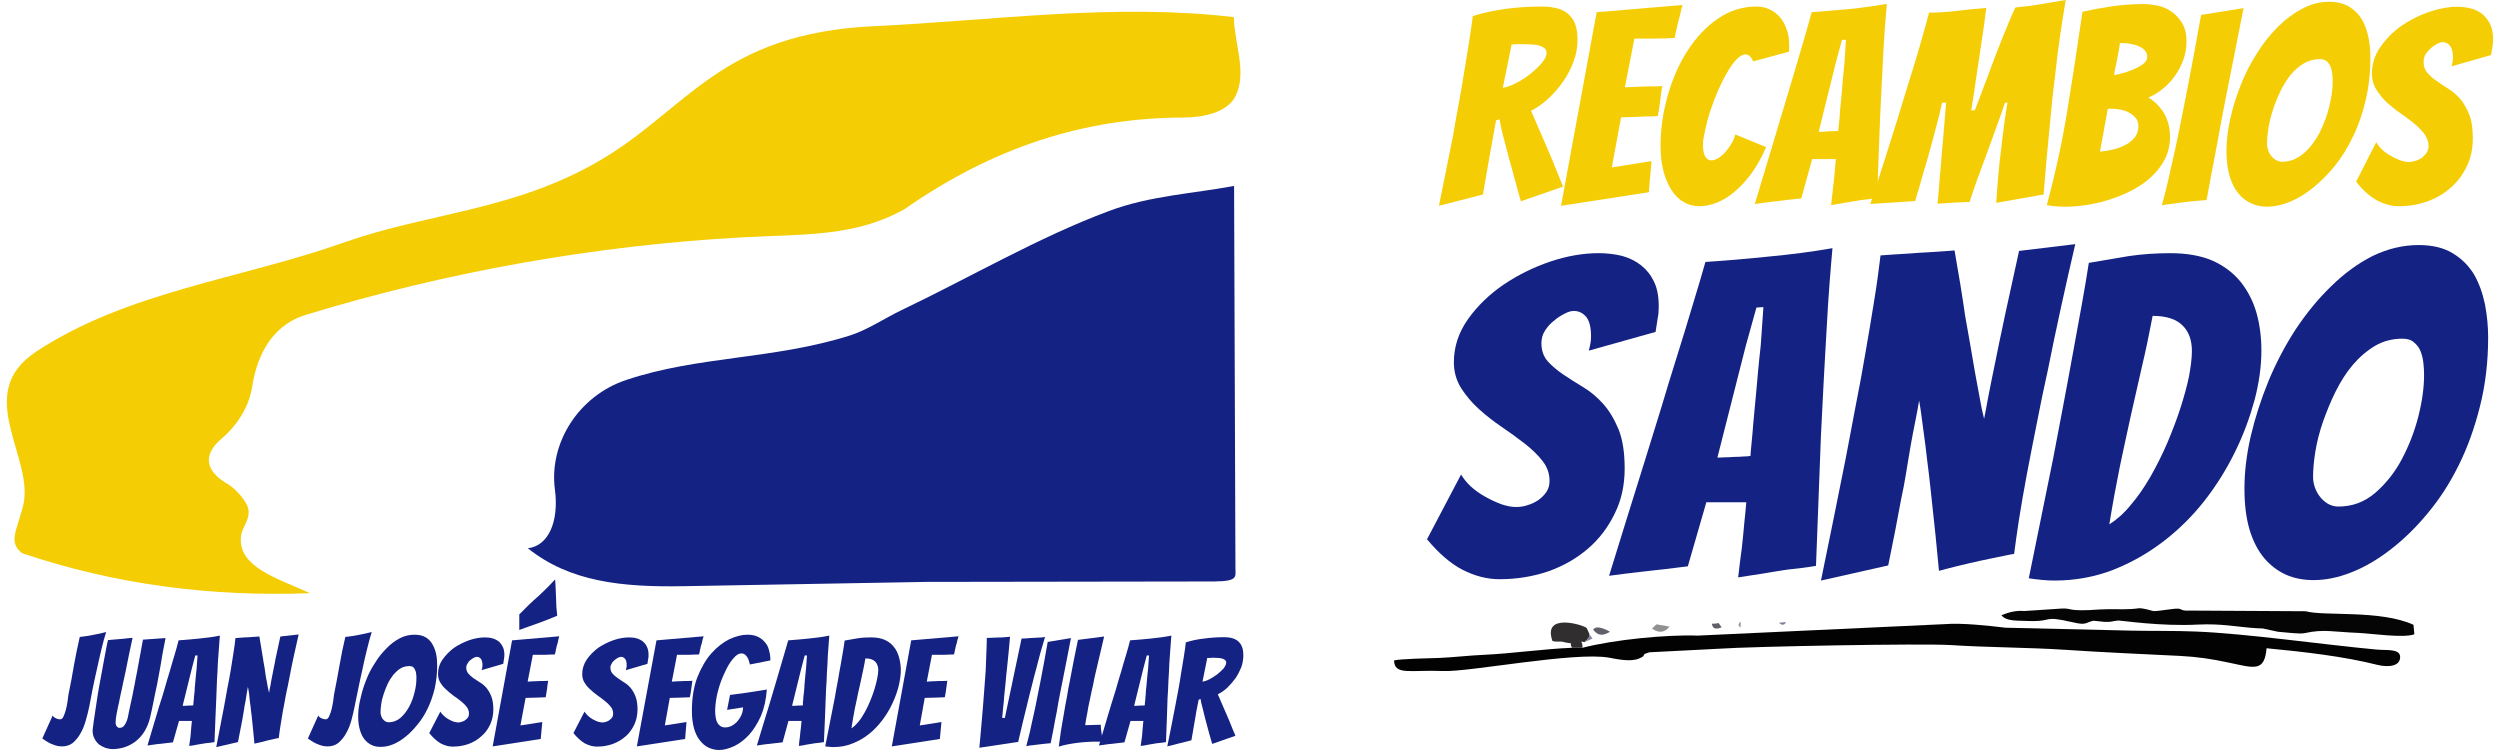 <?xml version="1.0" encoding="utf-8"?>
<!-- Generator: Adobe Illustrator 15.0.0, SVG Export Plug-In . SVG Version: 6.00 Build 0)  -->
<!DOCTYPE svg PUBLIC "-//W3C//DTD SVG 1.1//EN" "http://www.w3.org/Graphics/SVG/1.1/DTD/svg11.dtd">
<svg version="1.1" id="Layer_1" xmlns="http://www.w3.org/2000/svg" xmlns:xlink="http://www.w3.org/1999/xlink" x="0px" y="0px"
	 width="250px" height="75px" viewBox="0 0 250 75" enable-background="new 0 0 250 75" xml:space="preserve">
<g id="Capa_x0020_1">
	<g id="_2695909320848">
		<path fill="#020202" d="M158.247,64.779h-1.061c-2.798,0.112-5.89,0.563-8.71,0.699c-1.624,0.067-2.979,0.248-4.557,0.316
			c-0.768,0.021-3.881,0.09-4.514,0.248c0.045,1.533,1.625,0.924,4.941,1.061c2.55,0.112,13.178-1.963,16.584-1.332
			c0.813,0.158,2.144,0.429,2.956,0.09c0.97-0.406,0-0.315,1.061-0.631l7.04-0.361c3.248-0.226,20.262-0.541,23.104-0.361
			c3.814,0.248,7.672,0.227,11.463,0.475c3.678,0.248,7.739,0.428,11.462,0.609c1.692,0.09,3.136,0.293,4.896,0.676
			c2.481,0.52,3.542,0.971,3.745-1.443c3.791,0.361,7.717,0.813,11.124,1.67c1.015,0.248,2.257,0.158,2.233-0.813
			c-0.022-0.835-1.376-0.632-2.324-0.723c-5.414-0.496-12.974-1.602-18.096-1.805c-2.098-0.09-4.309-0.045-6.408-0.09l-12.635-0.293
			c-1.67-0.203-4.422-0.497-6.002-0.361l-24.773,1.15C166.663,63.447,161.36,63.967,158.247,64.779z"/>
		<path fill="#050505" d="M235.818,63.289c1.399,0.068,4.559,0.542,5.619,0.137l-0.09-0.948c-3.317-1.512-8.891-0.835-10.785-1.354
			l-11.576-0.066c-1.195,0.066-0.563-0.316-1.736-0.158c-2.46,0.315-1.49,0.248-2.844-0.023c-0.564-0.112-0.474-0.021-1.24,0.023
			c-1.061,0.067-2.054-0.023-3.159,0.045c-3.339,0.248-2.798-0.158-3.836-0.09l-3.769,0.248c-0.654-0.068-1.443,0.067-2.256,0.428
			c0.475,0.587,1.422,0.52,2.55,0.564c2.866,0.113,1.309-0.609,4.603,0.135c1.399,0.34,1.241,0,2.054-0.157l1.083,0.112
			c0.699,0.045,0.813-0.09,1.398-0.135c0.158-0.022,4.265,0.609,7.965,0.406c2.347-0.113,3.813,0.226,5.776,0.361
			c0.203,0.021,0.542,0.021,0.654,0.021l1.579,0.339c0.723,0.046,2.145,0.249,2.663,0.136
			C232.367,62.884,233.383,63.199,235.818,63.289z"/>
		<path fill="#302E2F" d="M157.187,64.779h1.061c0.045-0.678-0.384-0.678,0.202-0.564c0.046-0.045,0.137-0.181,0.158-0.158
			c0.023,0.045,0.113-0.09,0.136-0.135c0.271-0.451,0.091,0.09,0.203-0.496c-0.045-0.113-0.248-0.588-0.294-0.633
			c-0.248-0.271-4.444-1.602-3.406,1.309c0.406,0.113,0.744,0.023,0.971,0.068C157.547,64.508,156.848,64.034,157.187,64.779z"/>
		<path fill="#919191" d="M165.196,62.861c0.745,0.519,1.309,0.361,1.76-0.203l-1.309-0.227L165.196,62.861z"/>
		<path fill="#615F6A" d="M161,63.177c-0.248-0.157-0.654-0.339-0.993-0.405c-0.7-0.137-0.497,0.248-0.563,0.066
			c-0.023-0.045-0.091,0.091-0.137,0.113C159.781,63.583,160.255,63.628,161,63.177z"/>
		<path fill="#615F6A" d="M171.176,62.365c0.045,0.045,0.022,0.789,0.992,0.36C171.604,62.026,172.146,62.41,171.176,62.365z"/>
		<path fill="#7D8297" d="M158.449,64.215l0.791-0.361l-0.294-0.428c-0.112,0.586,0.067,0.045-0.203,0.496
			c-0.022,0.045-0.112,0.18-0.136,0.135C158.586,64.034,158.495,64.17,158.449,64.215z"/>
		<path fill="#7D8297" d="M177.899,62.274c0,0,0.451,0.497,0.699-0.067L177.899,62.274z"/>
		<path fill="#919191" d="M174.063,62.139c-0.429,0.475-0.067,0.475,0,0.633V62.139z"/>
		<path fill="#413B4B" d="M165.196,62.861l0.451-0.43L165.196,62.861z"/>
	</g>
	<path fill="#142283" d="M123.409,18.592l0.135,38.29c0,0.79,0.271,1.241-2.098,1.264L92.656,58.19l-24.278,0.429
		c-6.183,0.113-11.395-0.429-15.591-3.791c2.076-0.248,3.114-2.685,2.708-5.844c-0.632-4.67,2.369-9.408,7.13-10.988
		c7.198-2.415,14.711-2.031,22.36-4.445c1.737-0.542,3.407-1.692,5.189-2.549c6.724-3.204,13.741-7.311,20.735-9.905
		C114.993,19.563,119.348,19.359,123.409,18.592z"/>
	<path fill="#F4CD04" d="M31.013,59.318c-10.018,0.384-19.63-0.902-28.791-3.994c-1.422-1.082-0.564-2.211,0.067-4.647
		c1.286-4.874-5.122-11.236,1.309-15.501c9.093-6.024,20.555-7.288,30.844-10.943c8.461-2.979,17.012-3.159,25.631-8.236
		c8.709-5.122,11.958-12.658,27.324-13.38c11.981-0.564,24.075-2.324,35.988-0.902c0.045,2.64,1.354,5.55,0.158,7.919
		c-0.857,1.67-3.339,2.121-5.234,2.121c-10.018,0.022-19.134,3.069-27.82,9.138c-4.919,2.775-9.838,2.504-16.313,2.843
		c-14.733,0.813-29.535,3.452-43.637,7.762c-2.662,0.813-4.693,3.114-5.325,7.176c-0.293,1.963-1.489,3.857-3.001,5.145
		c-1.918,1.602-1.805,3.248,0.654,4.647c0.677,0.405,1.896,1.715,1.986,2.55c0.135,1.037-0.722,1.76-0.768,2.752
		C23.906,56.701,27.583,57.784,31.013,59.318z"/>
	<path fill="#F4CD04" d="M143.896,20.578c0.496-2.414,0.947-4.761,1.422-7.063c0.158-0.993,0.338-2.008,0.541-3.068
		s0.384-2.121,0.542-3.159c0.181-1.038,0.339-2.053,0.496-3.023c0.158-0.97,0.271-1.851,0.384-2.663
		c1.016-0.316,2.144-0.564,3.34-0.722c1.195-0.158,2.391-0.226,3.564-0.226c0.699,0,1.286,0.09,1.76,0.248
		c0.451,0.158,0.813,0.384,1.083,0.7c0.271,0.293,0.451,0.632,0.563,1.038c0.113,0.406,0.158,0.834,0.158,1.331
		c0,0.722-0.112,1.444-0.383,2.144c-0.248,0.699-0.587,1.354-1.016,1.985s-0.926,1.196-1.467,1.715
		c-0.564,0.519-1.15,0.948-1.782,1.264c0.315,0.722,0.677,1.534,1.038,2.392c0.383,0.857,0.722,1.67,1.061,2.459
		c0.361,0.902,0.722,1.805,1.105,2.73l-4.22,1.467c-0.36-1.264-0.677-2.437-0.97-3.542c-0.136-0.451-0.271-0.925-0.384-1.399
		c-0.136-0.497-0.249-0.948-0.361-1.376c-0.112-0.406-0.202-0.79-0.271-1.128c-0.068-0.316-0.113-0.564-0.135-0.745l-0.361,0.09
		c-0.113,0.586-0.227,1.309-0.384,2.143c-0.158,0.835-0.294,1.625-0.429,2.415c-0.158,0.925-0.316,1.873-0.496,2.866L143.896,20.578
		z M150.282,8.777c0.36-0.045,0.767-0.18,1.286-0.451c0.496-0.248,0.971-0.542,1.422-0.902s0.834-0.722,1.173-1.105
		c0.315-0.384,0.496-0.722,0.496-1.016c0-0.203-0.067-0.361-0.203-0.474s-0.293-0.203-0.519-0.271
		c-0.227-0.067-0.496-0.09-0.768-0.113c-0.271-0.022-0.541-0.022-0.834-0.022c-0.203,0-0.406,0-0.609,0
		c-0.203,0.022-0.406,0.022-0.564,0.022L150.282,8.777z"/>
	<path id="_x31_" fill="#F4CD04" d="M156.104,20.578l3.564-19.359l8.597-0.722c-0.136,0.383-0.226,0.812-0.315,1.218
		c-0.113,0.338-0.181,0.699-0.271,1.083c-0.09,0.361-0.157,0.699-0.203,0.993c-0.18,0.022-0.451,0.022-0.767,0.045
		c-0.339,0-0.699,0-1.083,0.022c-0.384,0-0.768,0-1.15,0c-0.406,0-0.745,0-1.038,0l-0.948,4.874c0.564-0.022,1.084-0.045,1.58-0.068
		c0.406-0.022,0.813-0.022,1.219-0.022c0.428,0,0.744-0.022,0.924-0.045c-0.066,0.519-0.135,1.015-0.202,1.512
		c-0.046,0.474-0.136,0.993-0.226,1.489c-0.181,0.022-0.475,0.045-0.881,0.045c-0.405,0-0.812,0.022-1.24,0.045
		c-0.475,0.023-0.992,0.023-1.557,0.045l-0.926,5.009l3.972-0.632l-0.271,3.114L156.104,20.578z"/>
	<path id="_x32_" fill="#F4CD04" d="M176.613,14.711c-0.429,0.993-0.902,1.85-1.443,2.595c-0.542,0.744-1.106,1.354-1.693,1.85
		c-0.586,0.496-1.173,0.857-1.782,1.105c-0.608,0.226-1.173,0.361-1.737,0.361s-1.083-0.135-1.534-0.383
		c-0.474-0.271-0.88-0.632-1.218-1.151c-0.34-0.519-0.633-1.128-0.836-1.873s-0.315-1.625-0.315-2.618
		c0-1.714,0.248-3.384,0.722-5.054c0.475-1.67,1.129-3.159,1.986-4.49c0.857-1.309,1.85-2.392,3.023-3.182
		c1.173-0.812,2.459-1.218,3.881-1.218c0.451,0,0.857,0.09,1.264,0.271c0.383,0.18,0.744,0.429,1.037,0.767
		c0.271,0.316,0.52,0.722,0.678,1.196c0.18,0.474,0.27,0.993,0.27,1.579c0,0.113,0,0.226,0,0.339s-0.021,0.248-0.021,0.361
		l-3.565,0.97c-0.226-0.474-0.474-0.7-0.767-0.7c-0.294,0-0.609,0.181-0.926,0.519s-0.632,0.767-0.925,1.309
		c-0.315,0.519-0.609,1.128-0.903,1.783c-0.293,0.677-0.541,1.331-0.767,2.008c-0.226,0.677-0.384,1.309-0.519,1.917
		c-0.136,0.609-0.227,1.106-0.227,1.489c0,0.587,0.091,0.993,0.249,1.218c0.157,0.249,0.36,0.361,0.608,0.361
		c0.203,0,0.43-0.09,0.678-0.226c0.248-0.158,0.496-0.361,0.699-0.609c0.226-0.248,0.429-0.519,0.609-0.835
		c0.18-0.293,0.316-0.609,0.383-0.925L176.613,14.711z"/>
	<path id="_x33_" fill="#F4CD04" d="M186.067,20.014c-0.452,0.067-0.948,0.158-1.489,0.248s-1.038,0.181-1.467,0.248
		c0.068-0.609,0.136-1.196,0.203-1.782c0.068-0.497,0.113-1.016,0.158-1.512c0.045-0.519,0.09-0.948,0.113-1.309h-2.369
		l-1.084,3.926c-0.406,0.045-0.857,0.113-1.422,0.158c-0.541,0.068-1.037,0.136-1.512,0.181c-0.586,0.068-1.15,0.158-1.715,0.226
		c0.723-2.414,1.445-4.783,2.145-7.13c0.293-0.993,0.586-2.008,0.925-3.091c0.315-1.06,0.632-2.121,0.948-3.181
		c0.315-1.083,0.608-2.099,0.902-3.069c0.293-0.993,0.541-1.873,0.767-2.708c1.241-0.09,2.481-0.203,3.769-0.316
		c1.285-0.135,2.527-0.293,3.745-0.519c-0.045,0.586-0.112,1.309-0.181,2.166c-0.067,0.857-0.113,1.805-0.18,2.82
		c-0.046,1.015-0.091,2.076-0.158,3.181c-0.045,1.106-0.113,2.189-0.158,3.272c-0.09,2.504-0.203,5.167-0.293,7.965
		C187.173,19.878,186.609,19.968,186.067,20.014z M181.871,13.177c0.09,0,0.203,0,0.406,0c0.18-0.022,0.383-0.022,0.586-0.045
		c0.226,0,0.406-0.022,0.586-0.022c0.182,0,0.316-0.023,0.385-0.045c0-0.113,0.021-0.293,0.045-0.542
		c0.022-0.271,0.067-0.564,0.09-0.902s0.045-0.7,0.09-1.105c0.045-0.406,0.068-0.79,0.113-1.173
		c0.068-0.925,0.158-1.918,0.271-3.001l0.157-2.369l-0.406,0.022l-0.632,2.347L181.871,13.177z"/>
	<path id="_x34_" fill="#F4CD04" d="M187.037,20.397c0.79-2.414,1.557-4.783,2.279-7.107c0.316-0.993,0.632-2.008,0.947-3.068
		c0.339-1.083,0.654-2.144,0.993-3.204c0.315-1.038,0.632-2.053,0.902-3.046c0.271-0.97,0.542-1.873,0.745-2.708
		c0.992,0,1.939-0.068,2.843-0.181c0.88-0.113,1.851-0.203,2.888-0.293c-0.067,0.406-0.113,0.857-0.18,1.354
		c-0.068,0.497-0.137,1.015-0.227,1.557s-0.158,1.106-0.248,1.692s-0.203,1.331-0.338,2.234c-0.113,0.902-0.294,2.031-0.52,3.407
		h0.361c0.519-1.376,0.971-2.527,1.309-3.452c0.338-0.925,0.632-1.669,0.835-2.233c0.226-0.587,0.451-1.151,0.677-1.715
		c0.226-0.542,0.451-1.083,0.654-1.58s0.406-0.948,0.586-1.309c0.452-0.045,0.881-0.09,1.264-0.135
		c0.406-0.068,0.813-0.113,1.219-0.181c0.384-0.068,0.79-0.135,1.195-0.203c0.406-0.068,0.857-0.135,1.354-0.226
		c-0.181,1.061-0.36,2.144-0.519,3.249s-0.316,2.211-0.43,3.294c-0.135,1.105-0.248,2.188-0.383,3.249
		c-0.113,1.083-0.203,2.098-0.293,3.068c-0.227,2.234-0.43,4.445-0.588,6.589l-4.737,0.834c0-0.09,0.022-0.338,0.045-0.722
		c0.022-0.406,0.067-0.903,0.112-1.489c0.045-0.564,0.113-1.219,0.182-1.918c0.09-0.722,0.18-1.421,0.248-2.121
		c0.09-0.722,0.18-1.399,0.27-2.076c0.091-0.654,0.182-1.218,0.271-1.692h-0.248c-0.248,0.767-0.541,1.557-0.857,2.415
		c-0.293,0.834-0.609,1.692-0.926,2.572c-0.315,0.857-0.631,1.714-0.947,2.549c-0.293,0.835-0.586,1.647-0.813,2.392
		c-0.631,0.023-1.173,0.045-1.624,0.068c-0.474,0.045-0.993,0.068-1.579,0.113l0.857-10.108h-0.406
		c-0.045,0.226-0.136,0.632-0.271,1.173c-0.135,0.564-0.315,1.196-0.496,1.918c-0.203,0.722-0.406,1.467-0.609,2.234
		c-0.226,0.767-0.428,1.489-0.631,2.144c-0.182,0.677-0.34,1.218-0.475,1.647c-0.113,0.429-0.203,0.654-0.203,0.722L187.037,20.397z
		"/>
	<path id="_x35_" fill="#F4CD04" d="M217.002,13.718c0,0.745-0.158,1.444-0.451,2.076c-0.316,0.631-0.723,1.218-1.264,1.737
		c-0.52,0.519-1.129,0.97-1.828,1.354c-0.699,0.384-1.444,0.722-2.211,0.97c-0.768,0.271-1.557,0.474-2.369,0.609
		s-1.58,0.203-2.324,0.203c-0.677,0-1.309-0.045-1.873-0.158c0.857-3.181,1.557-6.385,2.076-9.612
		c0.52-3.204,1.016-6.453,1.489-9.725c0.925-0.203,1.917-0.384,2.933-0.542c1.016-0.135,2.076-0.226,3.159-0.226
		c0.451,0,0.925,0.067,1.444,0.158c0.496,0.113,0.97,0.316,1.376,0.609c0.429,0.293,0.767,0.677,1.061,1.151
		c0.271,0.451,0.429,1.06,0.429,1.782c0,0.7-0.113,1.331-0.338,1.94c-0.227,0.587-0.52,1.151-0.881,1.625
		c-0.361,0.497-0.767,0.925-1.219,1.264c-0.451,0.361-0.902,0.632-1.375,0.812c0.225,0.136,0.473,0.316,0.721,0.542
		c0.271,0.249,0.497,0.519,0.723,0.835c0.203,0.316,0.384,0.7,0.52,1.128C216.934,12.681,217.002,13.177,217.002,13.718z
		 M210.773,10.898c-0.067,0.429-0.135,0.813-0.203,1.151c-0.067,0.338-0.135,0.654-0.18,0.97s-0.113,0.632-0.181,0.97
		s-0.136,0.722-0.203,1.173c0.339-0.022,0.745-0.09,1.173-0.181c0.43-0.09,0.857-0.226,1.241-0.429
		c0.406-0.181,0.745-0.451,1.016-0.767s0.405-0.7,0.405-1.151c0-0.338-0.09-0.609-0.248-0.812c-0.18-0.226-0.406-0.406-0.654-0.542
		c-0.27-0.158-0.563-0.249-0.857-0.316c-0.315-0.068-0.609-0.09-0.879-0.09c-0.091,0-0.158,0-0.227,0
		C210.909,10.875,210.842,10.875,210.773,10.898z M211.992,4.31c-0.022,0.203-0.067,0.429-0.113,0.7
		c-0.045,0.271-0.09,0.564-0.157,0.857c-0.046,0.293-0.112,0.587-0.181,0.88c-0.068,0.293-0.113,0.542-0.135,0.767
		c0.383-0.068,0.789-0.181,1.195-0.293c0.383-0.135,0.744-0.271,1.061-0.429c0.316-0.158,0.586-0.316,0.768-0.497
		c0.203-0.18,0.293-0.383,0.293-0.609c0-0.271-0.09-0.497-0.248-0.654c-0.158-0.181-0.384-0.316-0.633-0.429
		c-0.27-0.113-0.541-0.181-0.834-0.226c-0.271-0.045-0.52-0.068-0.744-0.068H211.992z"/>
	<path id="_x36_" fill="#F4CD04" d="M220.656,20.014c-0.158,0-0.474,0.022-0.947,0.067c-0.475,0.045-0.971,0.09-1.467,0.158
		c-0.52,0.067-0.971,0.135-1.377,0.18c-0.428,0.068-0.631,0.09-0.676,0.113c0.225-0.79,0.428-1.647,0.654-2.595
		c0.225-0.97,0.428-1.963,0.677-3c0.226-1.038,0.429-2.099,0.654-3.182c0.203-1.061,0.405-2.098,0.608-3.091
		c0.451-2.324,0.881-4.715,1.332-7.175l4.242-0.677c-0.475,2.437-0.948,4.828-1.422,7.175c-0.203,0.993-0.406,2.031-0.609,3.091
		c-0.203,1.083-0.406,2.144-0.586,3.181c-0.203,1.061-0.385,2.076-0.588,3.069C220.973,18.321,220.792,19.224,220.656,20.014z"/>
	<path id="_x37_" fill="#F4CD04" d="M237.037,5.821c0,1.489-0.158,2.888-0.474,4.219c-0.315,1.309-0.722,2.527-1.263,3.61
		c-0.52,1.105-1.129,2.076-1.828,2.956c-0.699,0.857-1.444,1.58-2.189,2.188c-0.767,0.609-1.533,1.083-2.323,1.399
		s-1.534,0.474-2.233,0.474c-0.587,0-1.151-0.113-1.625-0.338c-0.496-0.226-0.926-0.564-1.286-1.016
		c-0.36-0.429-0.654-1.015-0.857-1.715c-0.203-0.699-0.315-1.534-0.315-2.504c0-1.015,0.135-2.098,0.383-3.227
		c0.248-1.128,0.609-2.234,1.038-3.339s0.97-2.166,1.603-3.159c0.631-1.016,1.331-1.896,2.098-2.663
		c0.768-0.767,1.58-1.376,2.459-1.828c0.857-0.474,1.761-0.699,2.709-0.699c0.812,0,1.488,0.18,2.029,0.519
		c0.542,0.338,0.948,0.767,1.264,1.309c0.294,0.519,0.497,1.128,0.633,1.805C236.992,4.49,237.037,5.145,237.037,5.821z
		 M226.703,14.373c0,0.203,0.023,0.406,0.113,0.632c0.067,0.226,0.158,0.406,0.293,0.564c0.136,0.18,0.293,0.315,0.475,0.428
		c0.203,0.113,0.406,0.181,0.609,0.181c0.812,0,1.557-0.293,2.188-0.857c0.633-0.542,1.151-1.241,1.58-2.053
		c0.406-0.812,0.744-1.692,0.971-2.617c0.225-0.925,0.338-1.783,0.338-2.527c0-0.226-0.022-0.451-0.045-0.722
		c-0.023-0.249-0.091-0.474-0.158-0.7c-0.09-0.226-0.226-0.406-0.384-0.564c-0.181-0.158-0.405-0.226-0.699-0.226
		c-0.587,0-1.105,0.135-1.603,0.429c-0.496,0.293-0.925,0.677-1.33,1.15c-0.385,0.497-0.723,1.038-1.016,1.647
		c-0.294,0.609-0.542,1.218-0.745,1.85s-0.36,1.241-0.451,1.828C226.748,13.425,226.703,13.944,226.703,14.373z"/>
	<path id="_x38_" fill="#F4CD04" d="M247.281,13.831c0,1.016-0.181,1.94-0.587,2.775c-0.384,0.813-0.902,1.534-1.579,2.121
		c-0.654,0.609-1.444,1.061-2.324,1.399c-0.902,0.316-1.873,0.496-2.91,0.496c-0.723,0-1.444-0.203-2.189-0.586
		c-0.722-0.406-1.421-1.015-2.076-1.873l2.009-3.949c0.112,0.226,0.315,0.474,0.563,0.722c0.249,0.248,0.542,0.451,0.857,0.632
		c0.316,0.18,0.633,0.338,0.948,0.451s0.609,0.18,0.857,0.18c0.226,0,0.451-0.045,0.7-0.113c0.225-0.067,0.451-0.18,0.654-0.316
		c0.18-0.158,0.338-0.316,0.473-0.519c0.113-0.181,0.182-0.406,0.182-0.655c0-0.429-0.158-0.834-0.43-1.218
		c-0.293-0.361-0.631-0.722-1.061-1.061c-0.406-0.338-0.857-0.677-1.354-1.015s-0.947-0.722-1.354-1.083
		c-0.406-0.384-0.744-0.813-1.038-1.286s-0.429-0.993-0.429-1.58c0-0.948,0.271-1.828,0.835-2.64
		c0.563-0.813,1.264-1.535,2.099-2.121c0.857-0.586,1.782-1.061,2.775-1.399c0.992-0.338,1.939-0.519,2.82-0.519
		c0.496,0,0.97,0.068,1.398,0.181s0.813,0.316,1.129,0.564c0.315,0.271,0.563,0.609,0.767,0.993
		c0.181,0.406,0.294,0.903,0.294,1.512c0,0.249-0.023,0.497-0.068,0.768c-0.045,0.248-0.09,0.519-0.135,0.812l-3.949,1.128
		c0.045-0.136,0.068-0.271,0.09-0.429c0.045-0.136,0.045-0.293,0.045-0.429c0-0.542-0.09-0.948-0.293-1.196
		c-0.18-0.249-0.428-0.361-0.744-0.361c-0.136,0-0.316,0.045-0.52,0.158s-0.428,0.248-0.631,0.429
		c-0.203,0.18-0.385,0.383-0.542,0.609c-0.136,0.249-0.203,0.497-0.203,0.767c0,0.429,0.112,0.79,0.36,1.083
		c0.249,0.293,0.542,0.564,0.926,0.813c0.361,0.271,0.744,0.519,1.174,0.79c0.428,0.249,0.812,0.609,1.195,1.016
		c0.361,0.429,0.654,0.948,0.902,1.557C247.168,12.071,247.281,12.861,247.281,13.831z"/>
	<path fill="#142283" d="M162.467,46.842c0,1.646-0.316,3.158-0.994,4.512c-0.654,1.354-1.533,2.527-2.662,3.498
		c-1.128,0.97-2.437,1.736-3.971,2.278c-1.512,0.519-3.158,0.79-4.896,0.79c-1.24,0-2.459-0.316-3.7-0.947
		c-1.218-0.633-2.392-1.67-3.542-3.047l3.406-6.476c0.227,0.384,0.542,0.79,0.971,1.196c0.429,0.383,0.925,0.744,1.467,1.037
		c0.519,0.294,1.061,0.542,1.602,0.745c0.541,0.181,1.016,0.271,1.444,0.271c0.384,0,0.767-0.045,1.15-0.18
		c0.406-0.113,0.768-0.294,1.106-0.52c0.338-0.248,0.608-0.52,0.812-0.835s0.294-0.677,0.294-1.083c0-0.723-0.227-1.377-0.7-1.985
		c-0.474-0.609-1.083-1.196-1.782-1.737s-1.467-1.105-2.301-1.67c-0.836-0.564-1.58-1.15-2.279-1.782s-1.287-1.331-1.783-2.099
		c-0.474-0.768-0.722-1.625-0.722-2.572c0-1.557,0.474-3.001,1.421-4.332c0.948-1.331,2.145-2.482,3.565-3.452
		c1.444-0.97,3.001-1.737,4.671-2.301c1.691-0.564,3.294-0.835,4.806-0.835c0.835,0,1.603,0.09,2.347,0.271
		c0.744,0.203,1.377,0.519,1.918,0.948s0.971,0.97,1.286,1.625s0.474,1.467,0.474,2.459c0,0.406-0.022,0.835-0.113,1.241
		c-0.066,0.406-0.135,0.857-0.203,1.331l-6.678,1.873c0.067-0.226,0.112-0.474,0.158-0.699c0.045-0.248,0.066-0.474,0.066-0.722
		c0-0.902-0.157-1.534-0.473-1.94c-0.339-0.406-0.745-0.609-1.264-0.609c-0.248,0-0.564,0.09-0.902,0.271
		c-0.361,0.181-0.723,0.406-1.061,0.7c-0.361,0.271-0.654,0.609-0.902,0.993c-0.249,0.383-0.361,0.812-0.361,1.264
		c0,0.699,0.203,1.309,0.609,1.782c0.428,0.474,0.925,0.902,1.557,1.331c0.609,0.406,1.264,0.835,1.985,1.263
		c0.722,0.43,1.399,0.993,2.009,1.67c0.608,0.678,1.127,1.535,1.557,2.572C162.264,43.953,162.467,45.262,162.467,46.842z"/>
	<path id="_x31__1_" fill="#142283" d="M178.824,56.949c-0.768,0.113-1.602,0.248-2.527,0.406c-0.925,0.135-1.76,0.271-2.481,0.384
		c0.112-0.97,0.226-1.94,0.36-2.888c0.091-0.836,0.182-1.67,0.249-2.505c0.09-0.813,0.157-1.534,0.203-2.121h-3.994l-1.851,6.408
		c-0.676,0.09-1.466,0.181-2.391,0.293c-0.926,0.091-1.783,0.203-2.596,0.294c-0.97,0.112-1.939,0.225-2.888,0.36
		c1.219-3.972,2.437-7.853,3.633-11.688c0.497-1.603,1.015-3.272,1.557-5.032c0.519-1.76,1.061-3.497,1.603-5.234
		c0.541-1.737,1.061-3.407,1.533-5.009c0.497-1.602,0.926-3.091,1.31-4.422c2.075-0.135,4.196-0.316,6.362-0.542
		c2.166-0.203,4.287-0.474,6.341-0.835c-0.091,0.948-0.181,2.121-0.294,3.542c-0.112,1.399-0.203,2.956-0.293,4.603
		c-0.09,1.669-0.203,3.407-0.293,5.212c-0.09,1.827-0.181,3.61-0.271,5.348c-0.158,4.106-0.315,8.461-0.496,13.063
		C180.675,56.746,179.75,56.859,178.824,56.949z M171.74,45.758c0.112,0,0.338,0,0.654-0.022c0.338,0,0.676-0.022,1.015-0.045
		c0.361,0,0.677-0.022,0.993-0.045c0.315,0,0.519-0.022,0.654-0.067c0-0.182,0.022-0.475,0.067-0.902
		c0.046-0.43,0.091-0.926,0.136-1.467c0.045-0.564,0.09-1.151,0.158-1.806c0.066-0.654,0.112-1.309,0.18-1.918
		c0.136-1.512,0.271-3.159,0.475-4.918l0.27-3.858l-0.699,0.045l-1.061,3.813L171.74,45.758z"/>
	<path id="_x32__1_" fill="#142283" d="M182.096,58.055c0.857-4.174,1.693-8.258,2.482-12.252c0.316-1.669,0.654-3.406,0.992-5.234
		c0.361-1.828,0.7-3.632,0.993-5.393c0.315-1.76,0.587-3.475,0.857-5.122s0.474-3.159,0.632-4.513
		c0.947-0.068,1.873-0.135,2.753-0.181c0.79-0.067,1.624-0.113,2.437-0.158c0.835-0.045,1.58-0.113,2.211-0.158
		c0.406,2.279,0.768,4.468,1.061,6.543c0.158,0.902,0.316,1.828,0.496,2.798c0.158,0.948,0.316,1.873,0.475,2.775
		c0.158,0.879,0.316,1.737,0.474,2.573c0.136,0.812,0.294,1.533,0.451,2.143c0.112-0.609,0.271-1.331,0.406-2.143
		c0.157-0.836,0.339-1.693,0.519-2.595c0.181-0.903,0.384-1.828,0.564-2.775c0.203-0.97,0.406-1.873,0.586-2.775
		c0.452-2.076,0.926-4.242,1.422-6.498l5.619-0.677c-1.039,4.467-1.963,8.687-2.754,12.658c-0.383,1.715-0.744,3.452-1.082,5.212
		c-0.361,1.76-0.678,3.452-0.993,5.076c-0.315,1.648-0.563,3.137-0.79,4.536c-0.203,1.376-0.383,2.55-0.496,3.497
		c-0.09,0-0.451,0.068-1.083,0.203s-1.354,0.271-2.166,0.451c-0.813,0.181-1.624,0.361-2.437,0.564
		c-0.835,0.203-1.422,0.361-1.828,0.474c-0.226-2.415-0.451-4.693-0.699-6.859c-0.09-0.925-0.203-1.872-0.316-2.866
		c-0.112-0.969-0.248-1.917-0.338-2.797c-0.113-0.902-0.226-1.738-0.338-2.527c-0.091-0.789-0.203-1.443-0.294-1.985
		c-0.091,0.542-0.203,1.196-0.36,1.963c-0.158,0.767-0.316,1.603-0.475,2.481c-0.158,0.881-0.293,1.783-0.451,2.708
		c-0.158,0.948-0.316,1.851-0.52,2.753c-0.383,2.098-0.812,4.31-1.285,6.588L182.096,58.055z"/>
	<path id="_x33__1_" fill="#142283" d="M226.14,35.063c0,1.557-0.226,3.181-0.677,4.919c-0.475,1.736-1.105,3.475-1.941,5.166
		c-0.834,1.715-1.85,3.362-3.068,4.92c-1.219,1.557-2.594,2.91-4.129,4.084c-1.534,1.172-3.203,2.12-5.031,2.842
		c-1.828,0.699-3.768,1.061-5.844,1.061c-0.429,0-0.857-0.021-1.286-0.067c-0.429-0.045-0.857-0.091-1.286-0.157
		c0.834-4.084,1.646-8.078,2.437-11.982c0.315-1.624,0.632-3.338,0.97-5.099c0.339-1.76,0.654-3.52,0.971-5.234
		c0.316-1.715,0.609-3.385,0.902-4.941c0.293-1.58,0.52-3.001,0.723-4.287c1.309-0.226,2.64-0.451,3.993-0.677
		c1.354-0.203,2.73-0.293,4.151-0.293c1.647,0,3.068,0.248,4.22,0.745c1.151,0.519,2.075,1.218,2.798,2.098
		c0.723,0.903,1.264,1.94,1.602,3.114C225.981,32.468,226.14,33.732,226.14,35.063z M215.264,31.588
		c-0.338,1.76-0.677,3.43-1.061,5.032c-0.361,1.603-0.722,3.227-1.105,4.874c-0.361,1.624-0.722,3.339-1.105,5.121
		c-0.361,1.783-0.722,3.723-1.061,5.822c0.744-0.475,1.467-1.106,2.144-1.941c0.7-0.813,1.354-1.76,1.964-2.82
		c0.608-1.061,1.172-2.188,1.691-3.385c0.496-1.195,0.947-2.346,1.309-3.475c0.361-1.128,0.654-2.188,0.857-3.159
		c0.181-0.993,0.293-1.827,0.293-2.549c0-1.105-0.315-1.963-0.947-2.572C217.61,31.904,216.617,31.588,215.264,31.588z"/>
	<path id="_x34__1_" fill="#142283" d="M248.815,33.732c0,2.437-0.271,4.739-0.813,6.881c-0.542,2.166-1.241,4.129-2.144,5.935
		c-0.88,1.782-1.918,3.384-3.113,4.806c-1.174,1.422-2.414,2.617-3.701,3.61c-1.285,0.993-2.594,1.76-3.926,2.278
		c-1.309,0.52-2.572,0.768-3.768,0.768c-1.016,0-1.94-0.18-2.753-0.541c-0.835-0.384-1.557-0.926-2.166-1.647
		c-0.632-0.745-1.105-1.669-1.466-2.82c-0.339-1.151-0.52-2.505-0.52-4.13c0-1.646,0.203-3.406,0.632-5.256
		c0.429-1.828,1.015-3.656,1.76-5.483c0.745-1.805,1.647-3.52,2.708-5.167c1.082-1.625,2.256-3.069,3.564-4.332
		c1.286-1.264,2.662-2.279,4.129-3.023c1.489-0.722,3.023-1.106,4.625-1.106c1.377,0,2.527,0.271,3.43,0.835
		c0.903,0.542,1.603,1.264,2.121,2.121c0.497,0.88,0.857,1.873,1.084,2.978C248.703,31.521,248.815,32.626,248.815,33.732z
		 M231.307,47.721c0,0.339,0.067,0.678,0.18,1.016c0.136,0.361,0.294,0.678,0.52,0.947c0.203,0.271,0.474,0.497,0.789,0.7
		c0.339,0.181,0.678,0.271,1.039,0.271c1.398,0,2.617-0.451,3.699-1.377c1.061-0.924,1.964-2.053,2.663-3.384
		s1.264-2.753,1.647-4.287c0.383-1.512,0.564-2.888,0.564-4.129c0-0.361-0.023-0.745-0.068-1.173
		c-0.045-0.406-0.135-0.79-0.271-1.151c-0.135-0.361-0.36-0.654-0.654-0.902c-0.293-0.271-0.676-0.384-1.173-0.384
		c-0.97,0-1.896,0.226-2.708,0.7c-0.834,0.496-1.578,1.128-2.232,1.895c-0.678,0.79-1.242,1.692-1.738,2.685
		c-0.496,0.994-0.902,2.009-1.264,3.023c-0.361,1.039-0.609,2.031-0.767,3.002C231.374,46.164,231.307,46.999,231.307,47.721z"/>
	<path fill="#142283" d="M8.924,70.668c-0.09,0.429-0.203,0.88-0.338,1.354c-0.136,0.475-0.293,0.902-0.519,1.286
		c-0.203,0.384-0.474,0.7-0.767,0.97c-0.316,0.249-0.677,0.361-1.083,0.361c-0.293,0-0.587-0.045-0.903-0.18
		c-0.338-0.113-0.677-0.316-1.083-0.609l1.038-2.302c0.045,0.112,0.158,0.203,0.293,0.271c0.135,0.068,0.293,0.113,0.474,0.113
		c0.113,0,0.226-0.09,0.316-0.293s0.181-0.43,0.248-0.7c0.068-0.271,0.113-0.542,0.158-0.812c0.045-0.271,0.067-0.497,0.09-0.678
		c0.203-0.971,0.383-1.918,0.542-2.888c0.18-0.948,0.361-1.918,0.586-2.866c0.451-0.045,0.902-0.112,1.331-0.203
		c0.429-0.066,0.88-0.18,1.309-0.293c-0.158,0.496-0.316,1.084-0.474,1.738c-0.158,0.631-0.293,1.309-0.451,1.984
		c-0.158,0.678-0.293,1.332-0.429,1.986S9.014,70.148,8.924,70.668z"/>
	<path id="_x31__2_" fill="#142283" d="M15.016,71.729c-0.135,0.564-0.338,1.037-0.586,1.443s-0.564,0.723-0.903,0.993
		c-0.338,0.249-0.699,0.429-1.083,0.563c-0.406,0.113-0.79,0.182-1.173,0.182c-0.226,0-0.452-0.045-0.7-0.113
		c-0.248-0.09-0.451-0.203-0.654-0.338c-0.181-0.158-0.338-0.339-0.451-0.564c-0.135-0.248-0.203-0.496-0.203-0.813
		c0-0.045,0-0.09,0-0.113c0-0.045,0.022-0.09,0.022-0.135c0.045-0.406,0.113-0.902,0.203-1.467c0.09-0.586,0.181-1.174,0.271-1.805
		c0.113-0.632,0.203-1.264,0.338-1.896c0.113-0.632,0.226-1.196,0.316-1.715c0.09-0.519,0.18-0.948,0.248-1.309
		c0.068-0.339,0.113-0.542,0.135-0.632c0.203-0.022,0.451-0.045,0.745-0.068c0.293-0.021,0.564-0.045,0.813-0.066
		c0.293-0.046,0.609-0.068,0.902-0.091c-0.248,1.196-0.497,2.278-0.677,3.271c-0.09,0.406-0.181,0.835-0.271,1.241
		c-0.09,0.429-0.158,0.813-0.248,1.15c-0.068,0.361-0.135,0.654-0.181,0.902c-0.067,0.248-0.113,0.475-0.135,0.633
		c-0.045,0.157-0.068,0.36-0.113,0.586c-0.045,0.248-0.068,0.475-0.068,0.677c0,0.158,0.022,0.294,0.113,0.384
		c0.068,0.113,0.181,0.158,0.293,0.158c0.181,0,0.316-0.068,0.429-0.203c0.113-0.136,0.203-0.293,0.271-0.475
		c0.067-0.18,0.135-0.383,0.158-0.586c0.045-0.181,0.068-0.338,0.09-0.451c0.068-0.293,0.135-0.609,0.203-0.947
		c0.09-0.361,0.158-0.723,0.226-1.105c0.09-0.385,0.158-0.791,0.226-1.174c0.09-0.406,0.158-0.79,0.226-1.174
		c0.158-0.879,0.338-1.782,0.497-2.707l2.256-0.158c0,0-0.023,0.135-0.068,0.384c-0.045,0.271-0.113,0.608-0.203,1.038
		c-0.068,0.428-0.158,0.902-0.248,1.467c-0.09,0.541-0.203,1.105-0.316,1.715c-0.135,0.586-0.248,1.173-0.361,1.736
		C15.241,70.713,15.128,71.254,15.016,71.729z"/>
	<path id="_x32__2_" fill="#142283" d="M20.566,74.323c-0.248,0.045-0.542,0.091-0.835,0.136c-0.293,0.067-0.564,0.112-0.812,0.135
		c0.045-0.316,0.09-0.654,0.135-0.971c0.022-0.27,0.045-0.541,0.067-0.834c0.023-0.271,0.045-0.52,0.068-0.699h-1.286l-0.609,2.143
		c-0.203,0.023-0.474,0.068-0.767,0.091c-0.293,0.045-0.586,0.067-0.834,0.091c-0.316,0.045-0.632,0.09-0.948,0.135
		c0.406-1.332,0.79-2.641,1.173-3.926c0.18-0.52,0.338-1.084,0.519-1.67c0.158-0.587,0.338-1.174,0.519-1.76
		c0.158-0.587,0.338-1.15,0.497-1.692c0.158-0.519,0.293-1.016,0.406-1.467c0.677-0.045,1.376-0.112,2.076-0.181
		c0.699-0.067,1.399-0.158,2.053-0.293c-0.022,0.338-0.068,0.723-0.09,1.195c-0.045,0.475-0.067,0.993-0.113,1.557
		c-0.022,0.542-0.045,1.129-0.09,1.738c-0.022,0.609-0.045,1.195-0.067,1.782c-0.068,1.376-0.113,2.843-0.181,4.378
		C21.153,74.256,20.86,74.301,20.566,74.323z M18.265,70.578c0.023,0,0.113,0,0.203,0c0.113,0,0.226,0,0.339-0.023
		c0.113,0,0.226,0,0.315,0c0.09,0,0.181-0.021,0.203-0.021c0-0.068,0.023-0.158,0.023-0.316c0.022-0.136,0.045-0.293,0.045-0.496
		c0.022-0.182,0.045-0.385,0.068-0.587c0-0.226,0.022-0.452,0.045-0.655c0.045-0.496,0.09-1.06,0.158-1.646l0.09-1.286h-0.226
		l-0.338,1.286L18.265,70.578z"/>
	<path id="_x33__2_" fill="#142283" d="M21.627,74.707c0.271-1.399,0.542-2.775,0.79-4.107c0.113-0.563,0.203-1.15,0.316-1.76
		c0.135-0.609,0.226-1.195,0.338-1.805c0.09-0.586,0.181-1.15,0.271-1.715c0.09-0.541,0.158-1.061,0.203-1.512
		c0.316-0.022,0.609-0.045,0.903-0.068c0.248,0,0.519-0.021,0.79-0.045c0.271-0.021,0.497-0.021,0.7-0.045
		c0.135,0.768,0.248,1.49,0.361,2.189c0.045,0.293,0.09,0.609,0.158,0.925c0.045,0.339,0.09,0.654,0.136,0.947
		c0.067,0.294,0.113,0.587,0.158,0.857c0.045,0.271,0.113,0.519,0.158,0.722c0.022-0.203,0.067-0.451,0.135-0.722
		c0.045-0.271,0.09-0.563,0.158-0.88c0.068-0.293,0.113-0.609,0.181-0.925s0.135-0.632,0.181-0.925
		c0.158-0.699,0.316-1.422,0.474-2.189l1.828-0.203c-0.338,1.49-0.654,2.889-0.902,4.22c-0.113,0.587-0.226,1.173-0.361,1.76
		c-0.113,0.587-0.203,1.151-0.316,1.692c-0.09,0.541-0.18,1.061-0.248,1.512c-0.067,0.474-0.135,0.857-0.158,1.174
		c-0.045,0-0.158,0.021-0.361,0.066c-0.203,0.046-0.429,0.113-0.699,0.158c-0.271,0.068-0.519,0.136-0.79,0.203
		c-0.271,0.045-0.451,0.113-0.586,0.136c-0.068-0.79-0.158-1.557-0.226-2.278c-0.022-0.316-0.068-0.633-0.113-0.971
		c-0.022-0.316-0.068-0.632-0.113-0.926c-0.022-0.315-0.068-0.586-0.09-0.857c-0.045-0.27-0.068-0.473-0.113-0.654
		c-0.022,0.182-0.068,0.385-0.113,0.654c-0.045,0.249-0.09,0.542-0.135,0.836c-0.068,0.293-0.113,0.586-0.158,0.902
		c-0.045,0.316-0.113,0.609-0.158,0.925c-0.136,0.7-0.271,1.444-0.429,2.212L21.627,74.707z"/>
	<path id="_x34__2_" fill="#142283" d="M35.458,70.668c-0.09,0.429-0.181,0.88-0.316,1.354c-0.135,0.475-0.293,0.902-0.519,1.286
		c-0.203,0.384-0.474,0.7-0.767,0.97c-0.316,0.249-0.677,0.361-1.083,0.361c-0.293,0-0.586-0.045-0.902-0.18
		c-0.338-0.113-0.677-0.316-1.083-0.609l1.038-2.302c0.045,0.112,0.158,0.203,0.293,0.271c0.135,0.068,0.293,0.113,0.474,0.113
		c0.113,0,0.226-0.09,0.316-0.293c0.09-0.203,0.181-0.43,0.249-0.7c0.067-0.271,0.113-0.542,0.158-0.812
		c0.045-0.271,0.068-0.497,0.09-0.678c0.203-0.971,0.361-1.918,0.542-2.888c0.158-0.948,0.361-1.918,0.586-2.866
		c0.452-0.045,0.903-0.112,1.332-0.203c0.429-0.066,0.857-0.18,1.309-0.293c-0.158,0.496-0.316,1.084-0.474,1.738
		c-0.158,0.631-0.316,1.309-0.452,1.984c-0.158,0.678-0.293,1.332-0.429,1.986C35.684,69.563,35.571,70.148,35.458,70.668z"/>
	<path id="_x35__1_" fill="#142283" d="M43.716,66.562c0,0.812-0.09,1.579-0.249,2.302c-0.18,0.722-0.406,1.376-0.699,1.984
		c-0.293,0.609-0.632,1.151-1.016,1.603c-0.383,0.474-0.767,0.88-1.196,1.219c-0.406,0.339-0.834,0.587-1.263,0.767
		c-0.429,0.181-0.835,0.248-1.219,0.248c-0.338,0-0.632-0.045-0.902-0.18c-0.271-0.113-0.497-0.316-0.7-0.542
		c-0.203-0.248-0.361-0.563-0.474-0.947s-0.181-0.835-0.181-1.376c0-0.564,0.068-1.151,0.226-1.761
		c0.136-0.632,0.316-1.241,0.564-1.851c0.226-0.608,0.519-1.173,0.88-1.715c0.338-0.563,0.722-1.037,1.151-1.466
		c0.406-0.429,0.857-0.767,1.331-1.016c0.474-0.248,0.97-0.36,1.489-0.36c0.451,0,0.834,0.09,1.128,0.27
		c0.293,0.182,0.519,0.43,0.677,0.723c0.158,0.293,0.293,0.632,0.361,0.992C43.693,65.816,43.716,66.178,43.716,66.562z
		 M38.053,71.254c0,0.091,0.022,0.203,0.068,0.339c0.022,0.112,0.09,0.226,0.158,0.315c0.068,0.091,0.158,0.158,0.248,0.227
		c0.113,0.067,0.226,0.09,0.339,0.09c0.451,0,0.857-0.158,1.196-0.451c0.361-0.316,0.632-0.699,0.88-1.15
		c0.226-0.43,0.406-0.926,0.519-1.422c0.135-0.52,0.18-0.971,0.18-1.398c0-0.113,0-0.248-0.022-0.384
		c0-0.136-0.045-0.271-0.09-0.384c-0.045-0.113-0.113-0.226-0.203-0.316c-0.09-0.066-0.226-0.112-0.383-0.112
		c-0.316,0-0.609,0.067-0.88,0.226c-0.271,0.158-0.497,0.384-0.722,0.632c-0.203,0.271-0.406,0.563-0.564,0.902
		c-0.158,0.339-0.293,0.677-0.406,1.016s-0.203,0.677-0.248,1.015C38.075,70.713,38.053,71.006,38.053,71.254z"/>
	<path id="_x36__1_" fill="#142283" d="M49.334,70.938c0,0.564-0.113,1.061-0.316,1.512c-0.226,0.474-0.497,0.857-0.88,1.173
		c-0.361,0.339-0.79,0.588-1.264,0.768c-0.497,0.181-1.038,0.271-1.602,0.271c-0.406,0-0.79-0.113-1.196-0.316
		c-0.384-0.226-0.767-0.564-1.151-1.038l1.106-2.144c0.067,0.113,0.18,0.248,0.316,0.384c0.135,0.136,0.293,0.248,0.474,0.36
		c0.181,0.091,0.338,0.182,0.519,0.249c0.18,0.045,0.338,0.09,0.474,0.09c0.113,0,0.248-0.022,0.361-0.067
		c0.135-0.045,0.271-0.09,0.361-0.181c0.113-0.067,0.203-0.157,0.271-0.271c0.068-0.113,0.09-0.226,0.09-0.361
		c0-0.248-0.067-0.474-0.226-0.677c-0.158-0.203-0.338-0.384-0.564-0.563c-0.248-0.203-0.497-0.385-0.767-0.564
		c-0.249-0.203-0.497-0.384-0.722-0.609c-0.226-0.203-0.429-0.429-0.586-0.699c-0.158-0.248-0.226-0.542-0.226-0.857
		c0-0.52,0.135-0.993,0.451-1.444s0.699-0.835,1.15-1.173c0.474-0.316,0.97-0.564,1.535-0.768c0.542-0.181,1.06-0.271,1.534-0.271
		c0.271,0,0.542,0.023,0.767,0.091c0.248,0.067,0.451,0.181,0.632,0.315c0.158,0.137,0.293,0.316,0.406,0.542
		s0.158,0.497,0.158,0.813c0,0.157-0.022,0.294-0.045,0.429c-0.023,0.135-0.045,0.293-0.068,0.451l-2.166,0.632
		c0.022-0.091,0.045-0.158,0.068-0.248c0-0.067,0.022-0.158,0.022-0.249c0-0.293-0.068-0.496-0.158-0.631
		c-0.113-0.136-0.248-0.203-0.406-0.203c-0.09,0-0.181,0.022-0.293,0.09c-0.113,0.045-0.226,0.136-0.338,0.226
		c-0.136,0.091-0.226,0.203-0.293,0.339c-0.09,0.135-0.135,0.271-0.135,0.406c0,0.248,0.067,0.451,0.203,0.609
		c0.135,0.158,0.315,0.315,0.496,0.451c0.203,0.135,0.429,0.271,0.654,0.428c0.249,0.136,0.451,0.316,0.654,0.542
		c0.203,0.249,0.361,0.519,0.497,0.857C49.267,69.99,49.334,70.42,49.334,70.938z"/>
	<path id="_x37__1_" fill="#142283" d="M49.267,74.639l1.94-10.604l4.716-0.406c-0.068,0.226-0.113,0.452-0.158,0.677
		c-0.067,0.181-0.113,0.384-0.158,0.587s-0.068,0.384-0.113,0.542c-0.09,0.021-0.226,0.021-0.429,0.021
		c-0.181,0-0.361,0.023-0.586,0.023c-0.203,0-0.406,0-0.632,0c-0.203,0-0.406,0-0.564,0l-0.519,2.686
		c0.316-0.023,0.609-0.046,0.88-0.046c0.203-0.022,0.429-0.022,0.654-0.022c0.248,0,0.406,0,0.519-0.022
		c-0.045,0.293-0.09,0.563-0.113,0.835c-0.045,0.271-0.09,0.541-0.136,0.813c-0.09,0-0.248,0.021-0.474,0.021
		s-0.451,0.023-0.677,0.023c-0.271,0-0.542,0.022-0.857,0.022l-0.519,2.753l2.188-0.339l-0.158,1.692L49.267,74.639z M55.72,61.574
		c-0.586,0.249-1.218,0.497-1.896,0.745c-0.677,0.226-1.309,0.474-1.895,0.677c0-0.112,0-0.203,0-0.293s0-0.181,0-0.271
		c0-0.157,0-0.315,0-0.473c0-0.182,0-0.339,0-0.52c0.677-0.699,1.309-1.309,1.918-1.828c0.586-0.541,1.15-1.105,1.669-1.669
		c0.045,0.677,0.068,1.286,0.09,1.872C55.607,60.379,55.652,60.988,55.72,61.574z"/>
	<path id="_x38__1_" fill="#142283" d="M63.752,70.938c0,0.564-0.113,1.061-0.316,1.512c-0.226,0.474-0.497,0.857-0.857,1.173
		c-0.384,0.339-0.813,0.588-1.286,0.768c-0.497,0.181-1.038,0.271-1.602,0.271c-0.384,0-0.79-0.113-1.196-0.316
		c-0.384-0.226-0.767-0.564-1.151-1.038l1.105-2.144c0.068,0.113,0.181,0.248,0.316,0.384c0.136,0.136,0.293,0.248,0.474,0.36
		c0.18,0.091,0.338,0.182,0.519,0.249c0.18,0.045,0.338,0.09,0.474,0.09c0.113,0,0.248-0.022,0.384-0.067
		c0.113-0.045,0.248-0.09,0.338-0.181c0.113-0.067,0.203-0.157,0.271-0.271c0.068-0.113,0.09-0.226,0.09-0.361
		c0-0.248-0.068-0.474-0.226-0.677c-0.158-0.203-0.338-0.384-0.564-0.563c-0.249-0.203-0.497-0.385-0.745-0.564
		c-0.271-0.203-0.519-0.384-0.745-0.609c-0.226-0.203-0.429-0.429-0.587-0.699c-0.158-0.248-0.226-0.542-0.226-0.857
		c0-0.52,0.158-0.993,0.452-1.444c0.315-0.451,0.699-0.835,1.15-1.173c0.474-0.316,0.97-0.564,1.534-0.768
		c0.542-0.181,1.061-0.271,1.535-0.271c0.271,0,0.542,0.023,0.767,0.091c0.248,0.067,0.451,0.181,0.632,0.315
		c0.158,0.137,0.316,0.316,0.406,0.542c0.113,0.226,0.158,0.497,0.158,0.813c0,0.157,0,0.294-0.045,0.429
		c-0.022,0.135-0.045,0.293-0.067,0.451l-2.144,0.632c0-0.091,0.022-0.158,0.045-0.248c0.023-0.067,0.023-0.158,0.023-0.249
		c0-0.293-0.045-0.496-0.158-0.631c-0.113-0.136-0.248-0.203-0.406-0.203c-0.09,0-0.18,0.022-0.293,0.09
		c-0.113,0.045-0.226,0.136-0.339,0.226c-0.113,0.091-0.226,0.203-0.293,0.339c-0.09,0.135-0.136,0.271-0.136,0.406
		c0,0.248,0.068,0.451,0.203,0.609c0.136,0.158,0.316,0.315,0.519,0.451c0.181,0.135,0.406,0.271,0.632,0.428
		c0.248,0.136,0.451,0.316,0.654,0.542c0.203,0.249,0.361,0.519,0.497,0.857C63.685,69.99,63.752,70.42,63.752,70.938z"/>
	<path id="_x39_" fill="#142283" d="M63.685,74.639l1.963-10.604l4.716-0.406c-0.09,0.226-0.135,0.452-0.181,0.677
		c-0.067,0.181-0.113,0.384-0.158,0.587c-0.045,0.203-0.068,0.384-0.113,0.542c-0.09,0.021-0.226,0.021-0.406,0.021
		c-0.203,0-0.384,0.023-0.609,0.023c-0.203,0-0.406,0-0.632,0c-0.203,0-0.383,0-0.564,0l-0.519,2.686
		c0.316-0.023,0.609-0.046,0.88-0.046c0.203-0.022,0.429-0.022,0.654-0.022c0.248,0,0.406,0,0.519-0.022
		c-0.045,0.293-0.068,0.563-0.113,0.835c-0.045,0.271-0.067,0.541-0.135,0.813c-0.09,0-0.248,0.021-0.474,0.021
		s-0.451,0.023-0.677,0.023c-0.271,0-0.542,0.022-0.857,0.022l-0.497,2.753l2.166-0.339l-0.135,1.692L63.685,74.639z"/>
	<path id="_x31_0" fill="#142283" d="M76.681,68.953c-0.068,1.016-0.271,1.895-0.587,2.64c-0.338,0.745-0.722,1.376-1.196,1.896
		c-0.451,0.496-0.97,0.88-1.489,1.128C72.868,74.865,72.372,75,71.897,75c-0.383,0-0.722-0.09-1.061-0.248
		c-0.338-0.158-0.609-0.406-0.857-0.723c-0.248-0.315-0.451-0.722-0.586-1.218c-0.135-0.497-0.203-1.061-0.203-1.715
		c0-1.286,0.181-2.415,0.542-3.362c0.384-0.947,0.835-1.76,1.399-2.392s1.173-1.105,1.805-1.421
		c0.654-0.294,1.241-0.451,1.805-0.451c0.406,0,0.745,0.067,1.038,0.203c0.293,0.135,0.542,0.338,0.722,0.563
		c0.203,0.226,0.338,0.497,0.406,0.813c0.09,0.315,0.135,0.654,0.135,0.993l-2.053,0.406c-0.09-0.406-0.203-0.7-0.361-0.857
		c-0.136-0.182-0.316-0.249-0.497-0.249c-0.248,0-0.519,0.158-0.813,0.519c-0.316,0.361-0.586,0.813-0.834,1.377
		c-0.271,0.541-0.497,1.15-0.677,1.828c-0.18,0.654-0.271,1.33-0.293,1.963c0,0.631,0.09,1.061,0.271,1.33
		c0.203,0.271,0.429,0.385,0.722,0.385c0.203,0,0.406-0.045,0.609-0.136c0.226-0.112,0.406-0.249,0.586-0.429
		c0.158-0.181,0.316-0.406,0.429-0.654c0.113-0.226,0.158-0.496,0.181-0.79l-1.602,0.249l0.293-1.49
		c0.452-0.067,0.925-0.112,1.376-0.18c0.361-0.045,0.767-0.113,1.196-0.181S76.365,68.998,76.681,68.953z"/>
	<path id="_x31_1" fill="#142283" d="M81.509,74.323c-0.248,0.045-0.519,0.091-0.834,0.136c-0.293,0.067-0.564,0.112-0.79,0.135
		c0.023-0.316,0.068-0.654,0.113-0.971c0.023-0.27,0.045-0.541,0.09-0.834c0.022-0.271,0.045-0.52,0.068-0.699h-1.309l-0.587,2.143
		c-0.226,0.023-0.496,0.068-0.79,0.091c-0.293,0.045-0.564,0.067-0.835,0.091c-0.316,0.045-0.632,0.09-0.948,0.135
		c0.406-1.332,0.79-2.641,1.196-3.926c0.158-0.52,0.316-1.084,0.497-1.67c0.181-0.587,0.338-1.174,0.519-1.76
		c0.181-0.587,0.338-1.15,0.496-1.692c0.158-0.519,0.293-1.016,0.429-1.467c0.677-0.045,1.354-0.112,2.054-0.181
		c0.699-0.067,1.398-0.158,2.053-0.293c-0.023,0.338-0.045,0.723-0.09,1.195c-0.045,0.475-0.068,0.993-0.09,1.557
		c-0.045,0.542-0.068,1.129-0.09,1.738c-0.045,0.609-0.068,1.195-0.09,1.782c-0.045,1.376-0.113,2.843-0.18,4.378
		C82.096,74.256,81.803,74.301,81.509,74.323z M79.208,70.578c0.045,0,0.113,0,0.203,0c0.113,0,0.226,0,0.338-0.023
		c0.113,0,0.226,0,0.316,0c0.113,0,0.181-0.021,0.226-0.021c0-0.068,0-0.158,0-0.316c0.022-0.136,0.045-0.293,0.045-0.496
		c0.023-0.182,0.045-0.385,0.068-0.587c0.022-0.226,0.045-0.452,0.045-0.655c0.045-0.496,0.09-1.06,0.158-1.646l0.09-1.286h-0.226
		l-0.338,1.286L79.208,70.578z"/>
	<path id="_x31_2" fill="#142283" d="M90.083,67.013c0,0.519-0.09,1.061-0.226,1.647c-0.158,0.586-0.361,1.15-0.632,1.715
		c-0.271,0.586-0.609,1.128-0.993,1.646c-0.406,0.52-0.835,0.993-1.332,1.377c-0.496,0.406-1.06,0.722-1.647,0.947
		c-0.586,0.248-1.218,0.361-1.895,0.361c-0.136,0-0.271,0-0.406-0.023c-0.135-0.021-0.271-0.021-0.429-0.045
		c0.271-1.376,0.542-2.707,0.79-4.016c0.113-0.564,0.226-1.129,0.316-1.715c0.113-0.587,0.226-1.174,0.316-1.76
		c0.113-0.564,0.203-1.129,0.293-1.647c0.09-0.542,0.18-1.016,0.226-1.444c0.429-0.067,0.88-0.158,1.309-0.226
		s0.88-0.091,1.354-0.091c0.519,0,0.993,0.091,1.354,0.249c0.384,0.181,0.677,0.406,0.902,0.699
		c0.249,0.294,0.406,0.654,0.519,1.038C90.016,66.133,90.083,66.562,90.083,67.013z M86.541,65.84
		c-0.09,0.586-0.226,1.15-0.338,1.691c-0.113,0.542-0.226,1.084-0.361,1.625c-0.113,0.541-0.226,1.128-0.361,1.715
		c-0.113,0.586-0.226,1.24-0.338,1.963c0.248-0.158,0.474-0.384,0.7-0.654c0.226-0.271,0.429-0.587,0.631-0.947
		c0.203-0.361,0.384-0.745,0.542-1.129c0.158-0.406,0.316-0.789,0.429-1.173c0.113-0.384,0.203-0.722,0.271-1.061
		s0.113-0.609,0.113-0.857c0-0.36-0.113-0.654-0.316-0.857S86.992,65.84,86.541,65.84z"/>
	<path id="_x31_3" fill="#142283" d="M89.181,74.639l1.94-10.604l4.738-0.406c-0.09,0.226-0.136,0.452-0.181,0.677
		c-0.068,0.181-0.113,0.384-0.158,0.587c-0.045,0.203-0.067,0.384-0.113,0.542c-0.09,0.021-0.226,0.021-0.406,0.021
		c-0.203,0-0.384,0.023-0.609,0.023c-0.203,0-0.406,0-0.632,0c-0.203,0-0.406,0-0.564,0l-0.519,2.686
		c0.316-0.023,0.609-0.046,0.88-0.046c0.203-0.022,0.429-0.022,0.654-0.022c0.249,0,0.406,0,0.519-0.022
		c-0.045,0.293-0.068,0.563-0.113,0.835c-0.045,0.271-0.068,0.541-0.135,0.813c-0.09,0-0.249,0.021-0.474,0.021
		s-0.451,0.023-0.677,0.023c-0.271,0-0.542,0.022-0.857,0.022l-0.496,2.753l2.166-0.339l-0.158,1.692L89.181,74.639z"/>
	<path id="_x31_4" fill="#142283" d="M97.936,74.774c0.135-1.399,0.248-2.775,0.361-4.106c0.045-0.564,0.09-1.15,0.135-1.76
		c0.045-0.632,0.09-1.241,0.136-1.828c0.022-0.609,0.045-1.195,0.067-1.76c0.023-0.564,0.045-1.083,0.045-1.534
		c0.248,0,0.496,0,0.767-0.022c0.271,0,0.519-0.023,0.745-0.023c0.226-0.021,0.429-0.021,0.586-0.045
		c0.158-0.021,0.226-0.021,0.226-0.021c-0.09,1.15-0.203,2.098-0.271,2.842c-0.09,0.745-0.135,1.354-0.181,1.806
		c-0.045,0.474-0.09,0.902-0.135,1.331c-0.022,0.429-0.068,0.835-0.113,1.195c-0.022,0.385-0.068,0.7-0.09,0.948h0.271l1.67-7.942
		c0.271,0,0.542-0.022,0.813-0.045c0.248-0.022,0.519-0.022,0.79-0.045c0.271,0,0.519-0.023,0.745-0.068
		c-0.135,0.451-0.271,0.926-0.429,1.467c-0.135,0.52-0.293,1.061-0.429,1.625c-0.158,0.586-0.316,1.15-0.451,1.737
		c-0.158,0.587-0.293,1.151-0.429,1.715c-0.316,1.264-0.632,2.595-0.948,3.948L97.936,74.774z"/>
	<path id="_x31_5" fill="#142283" d="M105.065,74.323c-0.09,0-0.248,0.022-0.519,0.045c-0.248,0.022-0.519,0.067-0.79,0.091
		c-0.293,0.045-0.542,0.067-0.767,0.09c-0.226,0.045-0.338,0.067-0.361,0.067c0.113-0.429,0.226-0.902,0.361-1.421
		c0.113-0.52,0.226-1.084,0.361-1.647s0.248-1.151,0.361-1.737c0.113-0.587,0.226-1.15,0.339-1.692
		c0.248-1.286,0.496-2.595,0.722-3.926l2.324-0.384c-0.248,1.332-0.519,2.641-0.767,3.926c-0.113,0.542-0.226,1.105-0.338,1.692
		c-0.113,0.609-0.226,1.173-0.316,1.761c-0.113,0.563-0.226,1.127-0.316,1.669C105.246,73.398,105.156,73.895,105.065,74.323z"/>
	<path id="_x31_6" fill="#142283" d="M109.826,74.165c-0.316,0-0.632,0-0.993,0.022c-0.338,0.023-0.677,0.045-1.038,0.09
		c-0.338,0.046-0.677,0.091-1.015,0.158c-0.338,0.068-0.632,0.136-0.902,0.227c0.067-0.451,0.135-0.948,0.203-1.49
		c0.09-0.541,0.181-1.127,0.293-1.715c0.09-0.586,0.203-1.173,0.316-1.76c0.09-0.609,0.203-1.173,0.316-1.715
		c0.248-1.309,0.497-2.64,0.79-3.993l2.618-0.339c-0.271,1.15-0.542,2.279-0.79,3.362c-0.113,0.474-0.226,0.97-0.316,1.466
		c-0.113,0.497-0.226,0.994-0.316,1.467c-0.113,0.475-0.203,0.948-0.271,1.399c-0.09,0.429-0.158,0.835-0.203,1.173
		c0.248,0,0.519-0.021,0.813-0.021c0.271,0,0.519-0.023,0.744-0.023c0,0.203,0.023,0.384,0.045,0.564
		c0.022,0.18,0.045,0.361,0.068,0.496c0.022,0.158,0.045,0.293,0.067,0.406c0,0.113,0.022,0.181,0.022,0.226
		c-0.067,0-0.158,0-0.226,0C109.984,74.165,109.894,74.165,109.826,74.165z"/>
	<path id="_x31_7" fill="#142283" d="M115.693,74.323c-0.249,0.045-0.519,0.091-0.813,0.136c-0.293,0.067-0.564,0.112-0.812,0.135
		c0.045-0.316,0.09-0.654,0.135-0.971c0.022-0.27,0.045-0.541,0.067-0.834c0.023-0.271,0.045-0.52,0.068-0.699h-1.286l-0.609,2.143
		c-0.203,0.023-0.474,0.068-0.767,0.091c-0.293,0.045-0.586,0.067-0.834,0.091c-0.316,0.045-0.632,0.09-0.948,0.135
		c0.406-1.332,0.79-2.641,1.173-3.926c0.158-0.52,0.338-1.084,0.519-1.67c0.158-0.587,0.339-1.174,0.519-1.76
		c0.158-0.587,0.338-1.15,0.497-1.692c0.158-0.519,0.293-1.016,0.406-1.467c0.677-0.045,1.376-0.112,2.076-0.181
		c0.699-0.067,1.376-0.158,2.053-0.293c-0.022,0.338-0.068,0.723-0.09,1.195c-0.045,0.475-0.067,0.993-0.113,1.557
		c-0.022,0.542-0.045,1.129-0.09,1.738c-0.022,0.609-0.045,1.195-0.09,1.782c-0.045,1.376-0.09,2.843-0.158,4.378
		C116.302,74.256,116.009,74.301,115.693,74.323z M113.414,70.578c0.023,0,0.113,0,0.203,0c0.113,0,0.226,0,0.338-0.023
		c0.113,0,0.226,0,0.316,0c0.09,0,0.158-0.021,0.203-0.021c0-0.068,0.023-0.158,0.023-0.316c0.022-0.136,0.045-0.293,0.045-0.496
		c0.022-0.182,0.045-0.385,0.045-0.587c0.023-0.226,0.045-0.452,0.068-0.655c0.045-0.496,0.09-1.06,0.158-1.646l0.09-1.286h-0.226
		l-0.338,1.286L113.414,70.578z"/>
	<path id="_x31_8" fill="#142283" d="M116.73,74.639c0.271-1.309,0.519-2.617,0.767-3.881c0.09-0.519,0.203-1.082,0.316-1.67
		c0.113-0.586,0.203-1.15,0.293-1.736c0.09-0.564,0.181-1.129,0.271-1.647c0.09-0.542,0.158-1.016,0.203-1.467
		c0.564-0.181,1.173-0.315,1.828-0.384c0.677-0.09,1.309-0.135,1.963-0.135c0.383,0,0.722,0.045,0.97,0.135
		c0.248,0.09,0.451,0.227,0.586,0.384c0.158,0.158,0.248,0.36,0.316,0.563c0.068,0.227,0.09,0.475,0.09,0.745
		c0,0.384-0.068,0.79-0.203,1.173c-0.158,0.385-0.338,0.745-0.564,1.084c-0.249,0.338-0.519,0.654-0.813,0.947
		c-0.293,0.271-0.632,0.52-0.97,0.677c0.181,0.406,0.361,0.835,0.564,1.309s0.406,0.925,0.587,1.354
		c0.181,0.496,0.406,0.992,0.609,1.488l-2.324,0.813c-0.203-0.677-0.384-1.331-0.542-1.94c-0.068-0.248-0.135-0.496-0.203-0.767
		c-0.068-0.271-0.135-0.52-0.181-0.745c-0.067-0.226-0.113-0.451-0.158-0.608c-0.045-0.182-0.068-0.34-0.068-0.43l-0.203,0.068
		c-0.067,0.315-0.135,0.699-0.226,1.15c-0.067,0.474-0.158,0.902-0.226,1.331c-0.09,0.519-0.181,1.038-0.271,1.579L116.73,74.639z
		 M120.25,68.164c0.181-0.023,0.406-0.091,0.677-0.227c0.271-0.158,0.542-0.316,0.79-0.496c0.248-0.203,0.474-0.406,0.654-0.609
		c0.158-0.226,0.248-0.406,0.248-0.564c0-0.112-0.022-0.18-0.09-0.248c-0.068-0.067-0.181-0.112-0.293-0.158
		c-0.135-0.045-0.271-0.066-0.406-0.066c-0.158,0-0.316-0.023-0.474-0.023c-0.113,0-0.226,0-0.338,0.023c-0.113,0-0.203,0-0.293,0
		L120.25,68.164z"/>
</g>
</svg>
